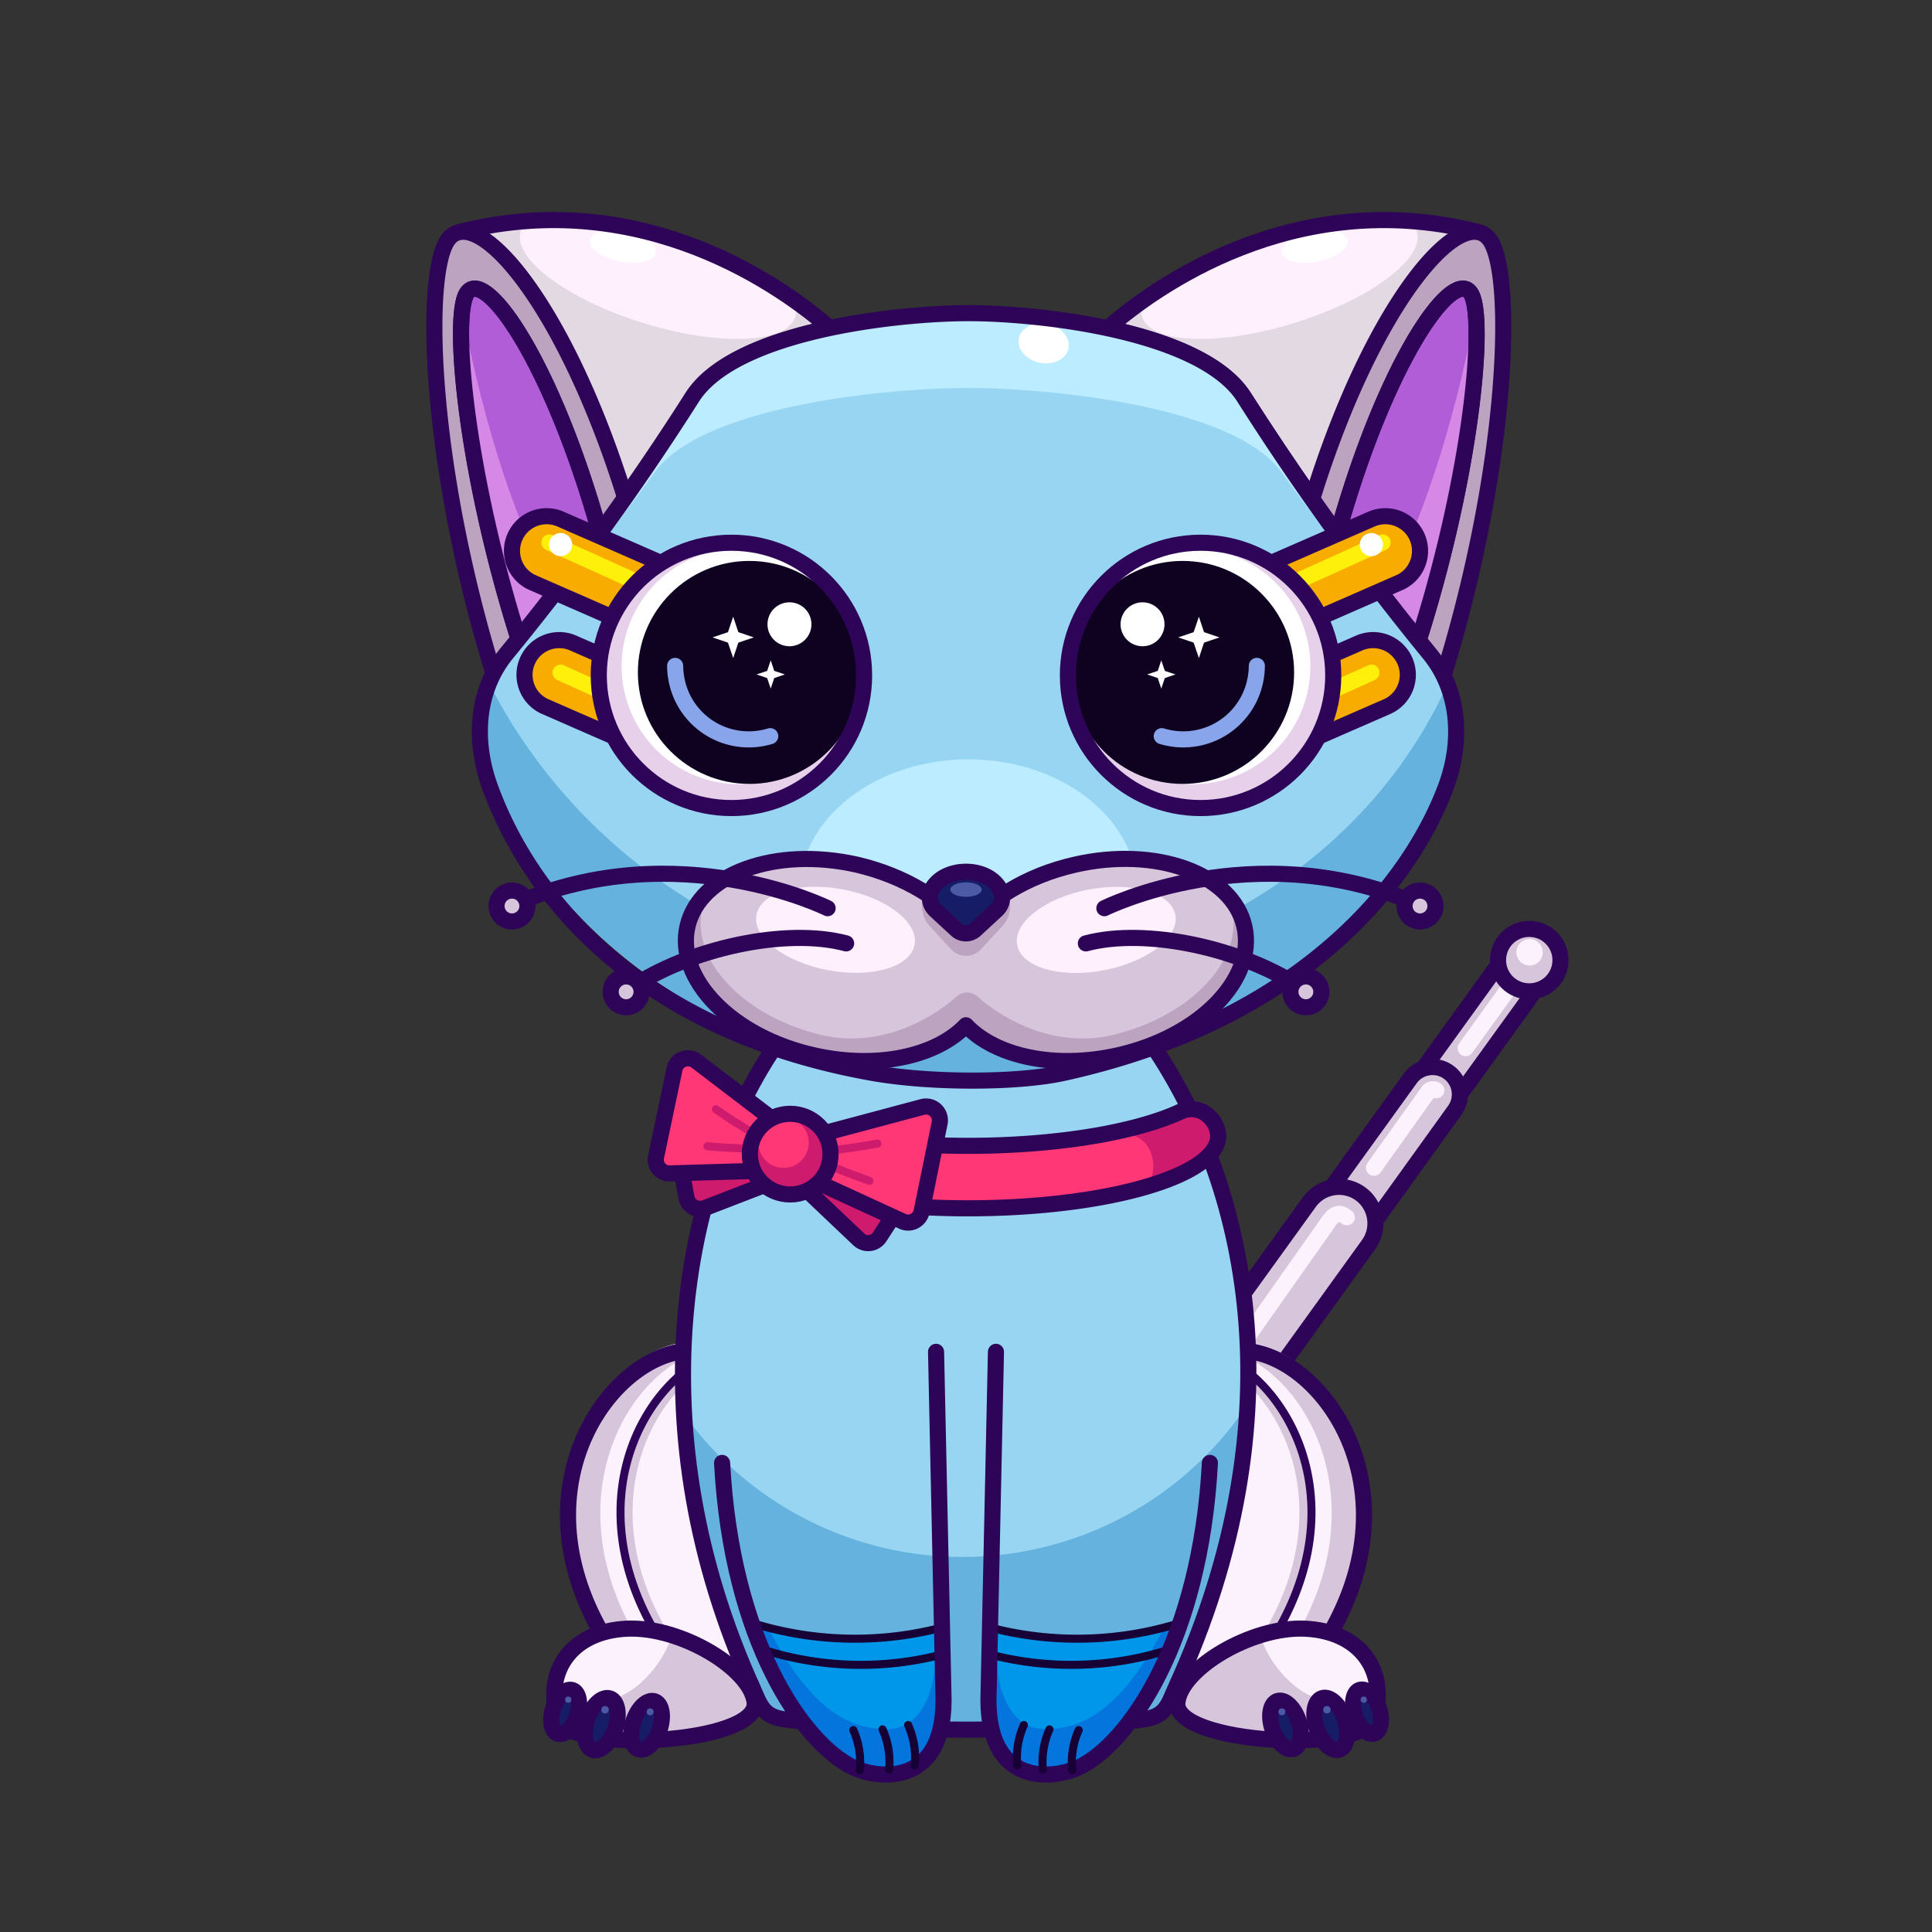 <svg xmlns="http://www.w3.org/2000/svg" viewBox="0 0 240 240">
  <rect x="0" y="0" width="240" height="240" fill="#333333" stroke="none"/>
  <svg id="tail" xmlns="http://www.w3.org/2000/svg" viewBox="0 0 240 240"><defs><style>.prefix_gjYy8rgIpg_cls-1{fill:#d7c6db;}.prefix_gjYy8rgIpg_cls-2,.prefix_gjYy8rgIpg_cls-3{fill:none;stroke-linecap:round;stroke-linejoin:round;stroke-width:2px;}.prefix_gjYy8rgIpg_cls-2{stroke:#2d0457;}.prefix_gjYy8rgIpg_cls-3{stroke:#fcf2fd;}.prefix_gjYy8rgIpg_cls-4{fill:#fcf2fd;}</style></defs><g id="_05" data-name="05"><path class="prefix_gjYy8rgIpg_cls-1" d="M189.39,120.08A2.8,2.8,0,0,1,190,124l-9.6,13.29L175.9,134l9.59-13.28A2.79,2.79,0,0,1,189.39,120.08Z"/><path class="prefix_gjYy8rgIpg_cls-2" d="M189.39,120.08A2.8,2.8,0,0,1,190,124l-9.6,13.29L175.9,134l9.59-13.28A2.79,2.79,0,0,1,189.39,120.08Z"/><path class="prefix_gjYy8rgIpg_cls-1" d="M179.93,133.18a3.41,3.41,0,0,1,.77,4.77L169,154.21l-5.54-4L175.16,134A3.42,3.42,0,0,1,179.93,133.18Z"/><path class="prefix_gjYy8rgIpg_cls-2" d="M179.93,133.18a3.41,3.41,0,0,1,.77,4.77L169,154.21l-5.54-4L175.16,134A3.42,3.42,0,0,1,179.93,133.18Z"/><path class="prefix_gjYy8rgIpg_cls-1" d="M169,148.3a4.54,4.54,0,0,1,1,6.33l-14.38,19.93-7.35-5.31,14.38-19.92A4.54,4.54,0,0,1,169,148.3Z"/><path class="prefix_gjYy8rgIpg_cls-2" d="M169,148.3a4.54,4.54,0,0,1,1,6.33l-14.38,19.93-7.35-5.31,14.38-19.92A4.54,4.54,0,0,1,169,148.3Z"/><path class="prefix_gjYy8rgIpg_cls-3" d="M182.07,130.2l6.09-8.44a1.4,1.4,0,0,1,2-.31"/><circle class="prefix_gjYy8rgIpg_cls-1" cx="189.97" cy="119.27" r="3.88"/><circle class="prefix_gjYy8rgIpg_cls-2" cx="189.97" cy="119.27" r="3.88"/><circle class="prefix_gjYy8rgIpg_cls-4" cx="190.01" cy="118.3" r="1.64"/><path class="prefix_gjYy8rgIpg_cls-3" d="M170.68,145.06l6.74-9.45a.72.72,0,0,1,1-.17"/><path class="prefix_gjYy8rgIpg_cls-3" d="M153.44,168.23l11.65-16.54c.64-.88,1.26-1.26,2.21-.47"/></g></svg>
<svg id="ears" xmlns="http://www.w3.org/2000/svg" viewBox="0 0 240 240"><defs><style>.prefix_fhvmWDgFF-_cls-1{fill:#b15dd8;}.prefix_fhvmWDgFF-_cls-2{fill:#fff0fe;}.prefix_fhvmWDgFF-_cls-3{fill:#fff;}.prefix_fhvmWDgFF-_cls-4{fill:#e3d9e2;}.prefix_fhvmWDgFF-_cls-5{fill:none;stroke:#2d0457;stroke-linecap:round;stroke-linejoin:round;stroke-width:2px;}.prefix_fhvmWDgFF-_cls-6{fill:#bca4c1;}.prefix_fhvmWDgFF-_cls-7{fill:#d588e5;}</style></defs><g id="_06" data-name="06"><path class="prefix_fhvmWDgFF-_cls-1" d="M176.22,79.55c.12-.41.25-.81.38-1.22,6.14-19.8,7.81-37.59,6.31-41.49-1.66-4.33-9.42,5.61-15.56,25.41-.42,1.35-.83,2.73-1.23,4.12C170.05,71.79,173.48,76.19,176.22,79.55Z"/><path class="prefix_fhvmWDgFF-_cls-2" d="M137.6,40.77c5.71-5,23.09-17.67,45.83-12,0,0-3.19-.1-6.38,4.24a70.79,70.79,0,0,0-9,15.2C165.67,54.16,163,62,163,62s-5.39-9.07-8.46-12.63-5.73-5.42-9.59-6.57S137.6,40.77,137.6,40.77Z"/><ellipse class="prefix_fhvmWDgFF-_cls-3" cx="163.32" cy="30.6" rx="4.17" ry="1.91" transform="translate(-2.83 32.14) rotate(-11.14)"/><path class="prefix_fhvmWDgFF-_cls-4" d="M175,27.47a2.59,2.59,0,0,1,1,1.31c1,3.34-5.76,8.41-15.18,11.33s-17.9,2.58-18.93-.75a2.93,2.93,0,0,1,.25-2.12,55.69,55.69,0,0,0-4.54,3.53s3.48.85,7.34,2,6.53,3,9.59,6.57S163,62,163,62s2.68-7.8,5.1-13.71a70.79,70.79,0,0,1,9-15.2c3.19-4.34,6.38-4.24,6.38-4.24A48.2,48.2,0,0,0,175,27.47Z"/><path class="prefix_fhvmWDgFF-_cls-5" d="M137.6,40.77c5.71-5,23.09-17.67,45.83-12"/><path class="prefix_fhvmWDgFF-_cls-6" d="M176.22,79.55l1.26,1.54a14.43,14.43,0,0,1,1.84,2.83h0c7.84-25.32,8.77-48.44,6-53.7C182.24,24.39,170.84,36.65,163,62c1.08,1.55,2.12,3,3.14,4.4.4-1.39.8-2.76,1.22-4.11,6.14-19.8,13.9-29.74,15.56-25.41,1.5,3.9-.17,21.69-6.31,41.49-.13.41-.26.81-.38,1.22"/><path class="prefix_fhvmWDgFF-_cls-5" d="M176.22,79.55l1.26,1.54a14.43,14.43,0,0,1,1.84,2.83h0c7.84-25.32,8.77-48.44,6-53.7C182.24,24.39,170.84,36.65,163,62c1.08,1.55,2.12,3,3.14,4.4.4-1.39.8-2.76,1.22-4.11,6.14-19.8,13.9-29.74,15.56-25.41,1.5,3.9-.17,21.69-6.31,41.49-.13.41-.26.81-.38,1.22"/><path class="prefix_fhvmWDgFF-_cls-7" d="M171.74,73.88c1.64,2.14,3.14,4,4.48,5.67.12-.41.25-.81.38-1.22C182,60.78,184,44.82,183.3,38.7,180.53,53.39,176.24,66,171.74,73.88Z"/><path class="prefix_fhvmWDgFF-_cls-5" d="M176.22,79.55c.12-.41.25-.81.38-1.22,6.14-19.8,7.81-37.59,6.31-41.49-1.66-4.33-9.42,5.61-15.56,25.41-.42,1.35-.83,2.73-1.23,4.12C170.05,71.79,173.48,76.19,176.22,79.55Z"/><path class="prefix_fhvmWDgFF-_cls-5" d="M162.77,61.64c-2.6-3.71-5.36-7.82-8.24-12.31-2.78-4.34-9.71-7-16.93-8.56"/><path class="prefix_fhvmWDgFF-_cls-1" d="M64.48,79.55l-.38-1.22C58,58.53,56.29,40.74,57.78,36.84c1.67-4.33,9.43,5.61,15.57,25.41.41,1.35.82,2.73,1.22,4.12C70.65,71.79,67.21,76.19,64.48,79.55Z"/><path class="prefix_fhvmWDgFF-_cls-2" d="M103.1,40.77c-5.71-5-23.09-17.67-45.83-12,0,0,3.18-.1,6.38,4.24a71.21,71.21,0,0,1,9,15.2C75,54.16,77.71,62,77.71,62s5.39-9.07,8.45-12.63,5.74-5.42,9.6-6.57S103.1,40.77,103.1,40.77Z"/><ellipse class="prefix_fhvmWDgFF-_cls-3" cx="77.37" cy="30.6" rx="1.91" ry="4.17" transform="translate(32.4 100.6) rotate(-78.86)"/><path class="prefix_fhvmWDgFF-_cls-4" d="M65.68,27.47a2.71,2.71,0,0,0-1,1.31c-1,3.34,5.77,8.41,15.19,11.33s17.9,2.58,18.93-.75a2.89,2.89,0,0,0-.26-2.12,56.11,56.11,0,0,1,4.55,3.53s-3.48.85-7.34,2-6.53,3-9.6,6.57S77.71,62,77.71,62s-2.68-7.8-5.1-13.71a71.21,71.21,0,0,0-9-15.2c-3.2-4.34-6.38-4.24-6.38-4.24A48.09,48.09,0,0,1,65.68,27.47Z"/><path class="prefix_fhvmWDgFF-_cls-5" d="M103.1,40.77c-5.71-5-23.09-17.67-45.83-12"/><path class="prefix_fhvmWDgFF-_cls-6" d="M64.48,79.55l-1.27,1.54a14.84,14.84,0,0,0-1.83,2.83h0c-7.85-25.32-8.77-48.44-6-53.7C58.46,24.39,69.86,36.65,77.71,62c-1.08,1.55-2.12,3-3.14,4.4-.4-1.39-.81-2.76-1.22-4.11-6.14-19.8-13.9-29.74-15.57-25.41-1.49,3.9.18,21.69,6.32,41.49l.38,1.22"/><path class="prefix_fhvmWDgFF-_cls-5" d="M64.48,79.55l-1.27,1.54a14.84,14.84,0,0,0-1.83,2.83h0c-7.85-25.32-8.77-48.44-6-53.7C58.46,24.39,69.86,36.65,77.71,62c-1.08,1.55-2.12,3-3.14,4.4-.4-1.39-.81-2.76-1.22-4.11-6.14-19.8-13.9-29.74-15.57-25.41-1.49,3.9.18,21.69,6.32,41.49l.38,1.22"/><path class="prefix_fhvmWDgFF-_cls-7" d="M69,73.88c-1.64,2.14-3.15,4-4.48,5.67l-.38-1.22c-5.44-17.55-7.37-33.51-6.7-39.63C60.17,53.39,64.46,66,69,73.88Z"/><path class="prefix_fhvmWDgFF-_cls-5" d="M64.48,79.55l-.38-1.22C58,58.53,56.29,40.74,57.78,36.84c1.67-4.33,9.43,5.61,15.57,25.41.41,1.35.82,2.73,1.22,4.12C70.65,71.79,67.21,76.19,64.48,79.55Z"/><path class="prefix_fhvmWDgFF-_cls-5" d="M77.93,61.64c2.6-3.71,5.36-7.82,8.23-12.31,2.78-4.34,9.72-7,16.94-8.56"/></g></svg>
<svg id="legs" xmlns="http://www.w3.org/2000/svg" viewBox="0 0 240 240"><defs><style>.prefix_O4lEZ8jKc6_cls-1{fill:#fcf2fd;}.prefix_O4lEZ8jKc6_cls-2{fill:#d7c6db;}.prefix_O4lEZ8jKc6_cls-3,.prefix_O4lEZ8jKc6_cls-4,.prefix_O4lEZ8jKc6_cls-5{fill:none;}.prefix_O4lEZ8jKc6_cls-3,.prefix_O4lEZ8jKc6_cls-5{stroke:#2d0457;stroke-linecap:round;stroke-linejoin:round;}.prefix_O4lEZ8jKc6_cls-3{stroke-width:2px;}.prefix_O4lEZ8jKc6_cls-4{stroke:#d7c6db;stroke-miterlimit:10;}.prefix_O4lEZ8jKc6_cls-6{fill:#171c66;}.prefix_O4lEZ8jKc6_cls-7{fill:#4c59a5;}</style></defs><g id="_03" data-name="03"><path class="prefix_O4lEZ8jKc6_cls-1" d="M160.75,208.21c.47-.56.92-1.11,1.34-1.67l.49-.65c.24-.32.48-.64.7-1s.41-.58.6-.87.25-.38.37-.58c11.69-18.21,1.29-34.49-8.23-36.54a16.75,16.75,0,0,0-3.92-.37h0q-.47,0-.93,0L138.1,208l22.64.21h0Z"/><path class="prefix_O4lEZ8jKc6_cls-2" d="M156,166.93a16.75,16.75,0,0,0-3.92-.37q-.47,0-.93,0l-.29.94c.51.06,1,.14,1.53.25,9.24,2.05,19.35,18.34,8,36.55-.12.19-.24.39-.37.58s-.38.58-.58.87-.44.64-.68,1l-.47.65-.62.79,3.05,0h0c.47-.56.92-1.11,1.34-1.67l.49-.65c.24-.32.48-.64.7-1s.41-.58.6-.87.25-.38.37-.58C175.94,185.26,165.54,169,156,166.93Z"/><path class="prefix_O4lEZ8jKc6_cls-3" d="M151.17,167.62A17.23,17.23,0,0,1,156,168c10.34,2.23,21.75,21.25,4.72,41.29"/><path class="prefix_O4lEZ8jKc6_cls-4" d="M143.63,167.3a17.26,17.26,0,0,1,4.85.34c10.33,2.23,21.75,21.25,4.72,41.29"/><path class="prefix_O4lEZ8jKc6_cls-5" d="M144.63,167.3a17.26,17.26,0,0,1,4.85.34c10.33,2.23,21.75,21.25,4.72,41.29"/><path class="prefix_O4lEZ8jKc6_cls-1" d="M146.26,211.49c-.55,5.19,23.32,6.45,24.52,1.91,1.6-6.11-2-10.78-8.68-11.08S146.71,207.29,146.26,211.49Z"/><path class="prefix_O4lEZ8jKc6_cls-2" d="M156.52,203.16a13.86,13.86,0,0,0,4.13,6.11c3.33,2.77,7.48,3,10.46.53a10.59,10.59,0,0,1-.33,3.6c-1.2,4.54-25.07,3.28-24.52-1.91C146.59,208.42,151.38,204.78,156.52,203.16Z"/><path class="prefix_O4lEZ8jKc6_cls-3" d="M146.26,211.49c-.55,5.19,23.32,6.45,24.52,1.91,1.6-6.11-2-10.78-8.68-11.08S146.71,207.29,146.26,211.49Z"/><ellipse class="prefix_O4lEZ8jKc6_cls-6" cx="169.8" cy="212.65" rx="1.55" ry="2.86" transform="translate(-59.02 65.37) rotate(-18.63)"/><ellipse class="prefix_O4lEZ8jKc6_cls-3" cx="169.8" cy="212.65" rx="1.55" ry="2.86" transform="translate(-59.02 65.37) rotate(-18.63)"/><circle class="prefix_O4lEZ8jKc6_cls-7" cx="169.41" cy="211.14" r="0.39"/><ellipse class="prefix_O4lEZ8jKc6_cls-6" cx="159.68" cy="214.3" rx="1.71" ry="3.14" transform="translate(-60.08 62.22) rotate(-18.63)"/><ellipse class="prefix_O4lEZ8jKc6_cls-3" cx="159.68" cy="214.3" rx="1.71" ry="3.14" transform="translate(-60.08 62.22) rotate(-18.63)"/><circle class="prefix_O4lEZ8jKc6_cls-7" cx="159.24" cy="212.65" r="0.43"/><ellipse class="prefix_O4lEZ8jKc6_cls-6" cx="165.3" cy="214.16" rx="1.83" ry="3.37" transform="translate(-59.74 64.01) rotate(-18.63)"/><ellipse class="prefix_O4lEZ8jKc6_cls-3" cx="165.3" cy="214.16" rx="1.83" ry="3.37" transform="translate(-59.74 64.01) rotate(-18.63)"/><circle class="prefix_O4lEZ8jKc6_cls-7" cx="164.84" cy="212.39" r="0.46"/><path class="prefix_O4lEZ8jKc6_cls-1" d="M79.25,208.21c-.47-.56-.92-1.11-1.34-1.67l-.49-.65c-.24-.32-.48-.64-.7-1s-.41-.58-.6-.87-.25-.38-.37-.58C64.06,185.26,74.46,169,84,166.93a16.75,16.75,0,0,1,3.92-.37h0q.46,0,.93,0L101.9,208l-22.64.21h0Z"/><path class="prefix_O4lEZ8jKc6_cls-2" d="M84,166.93a16.75,16.75,0,0,1,3.92-.37q.46,0,.93,0l.29.94c-.51.06-1,.14-1.53.25-9.24,2.05-19.35,18.34-8,36.55.12.19.24.39.37.58s.38.58.58.87.44.64.68,1l.47.65.62.79-3,0h0c-.47-.56-.92-1.11-1.34-1.67l-.49-.65c-.24-.32-.48-.64-.7-1s-.41-.58-.6-.87-.25-.38-.37-.58C64.06,185.26,74.46,169,84,166.93Z"/><path class="prefix_O4lEZ8jKc6_cls-3" d="M88.83,167.62A17.23,17.23,0,0,0,84,168c-10.34,2.23-21.75,21.25-4.72,41.29"/><path class="prefix_O4lEZ8jKc6_cls-4" d="M96.37,167.3a17.26,17.26,0,0,0-4.85.34c-10.33,2.23-21.75,21.25-4.72,41.29"/><path class="prefix_O4lEZ8jKc6_cls-5" d="M95.37,167.3a17.26,17.26,0,0,0-4.85.34c-10.33,2.23-21.75,21.25-4.72,41.29"/><path class="prefix_O4lEZ8jKc6_cls-1" d="M93.74,211.49c.55,5.19-23.32,6.45-24.52,1.91-1.6-6.11,2-10.78,8.68-11.08S93.29,207.29,93.74,211.49Z"/><path class="prefix_O4lEZ8jKc6_cls-2" d="M83.48,203.16a13.86,13.86,0,0,1-4.13,6.11c-3.33,2.77-7.48,3-10.46.53a10.59,10.59,0,0,0,.33,3.6c1.2,4.54,25.07,3.28,24.52-1.91C93.41,208.42,88.62,204.78,83.48,203.16Z"/><path class="prefix_O4lEZ8jKc6_cls-3" d="M93.74,211.49c.55,5.19-23.32,6.45-24.52,1.91-1.6-6.11,2-10.78,8.68-11.08S93.29,207.29,93.74,211.49Z"/><ellipse class="prefix_O4lEZ8jKc6_cls-6" cx="70.2" cy="212.65" rx="2.86" ry="1.55" transform="translate(-153.73 211.25) rotate(-71.37)"/><ellipse class="prefix_O4lEZ8jKc6_cls-3" cx="70.2" cy="212.65" rx="2.86" ry="1.55" transform="translate(-153.73 211.25) rotate(-71.37)"/><circle class="prefix_O4lEZ8jKc6_cls-7" cx="70.59" cy="211.14" r="0.39"/><ellipse class="prefix_O4lEZ8jKc6_cls-6" cx="80.32" cy="214.3" rx="3.14" ry="1.71" transform="translate(-148.41 221.97) rotate(-71.37)"/><ellipse class="prefix_O4lEZ8jKc6_cls-3" cx="80.32" cy="214.3" rx="3.14" ry="1.71" transform="translate(-148.41 221.97) rotate(-71.37)"/><circle class="prefix_O4lEZ8jKc6_cls-7" cx="80.76" cy="212.65" r="0.43"/><ellipse class="prefix_O4lEZ8jKc6_cls-6" cx="74.7" cy="214.16" rx="3.37" ry="1.83" transform="translate(-152.11 216.55) rotate(-71.37)"/><ellipse class="prefix_O4lEZ8jKc6_cls-3" cx="74.7" cy="214.16" rx="3.37" ry="1.83" transform="translate(-152.11 216.55) rotate(-71.37)"/><circle class="prefix_O4lEZ8jKc6_cls-7" cx="75.16" cy="212.39" r="0.46"/></g></svg>
<svg id="body" xmlns="http://www.w3.org/2000/svg" viewBox="0 0 240 240"><defs><style>.prefix_UOwkYmwt5P_cls-1{fill:#98d5f2;}.prefix_UOwkYmwt5P_cls-2{fill:#64b2dd;}.prefix_UOwkYmwt5P_cls-3{fill:none;stroke:#2d0457;stroke-linecap:round;stroke-linejoin:round;stroke-width:2px;}</style></defs><g id="_02" data-name="02"><path class="prefix_UOwkYmwt5P_cls-1" d="M97.45,128.28c-12,17.69-17.3,44.53-5.5,77.82.83,2.34,1.64,6.49,4.27,6.86,12.8,1.78,36.29,1.6,47.17,0,2.63-.39,3.37-2.81,4.2-5.16,11.86-33.45,6.55-62.11-5.61-79.78"/><path class="prefix_UOwkYmwt5P_cls-2" d="M119.56,193.41A42.57,42.57,0,0,1,85.3,176.14a111.33,111.33,0,0,0,6.44,30.23c.83,2.35,1.63,6.49,4.26,6.86,12.8,1.79,36.29,1.61,47.18,0,2.63-.39,3.36-2.81,4.19-5.15A112.41,112.41,0,0,0,153.91,176,42.57,42.57,0,0,1,119.56,193.41Z"/><path class="prefix_UOwkYmwt5P_cls-3" d="M96.79,129.23c-12.39,17.69-17.69,48.7-3.31,80.43,1,2.28,1.34,3.56,4,3.93,13.18,1.79,33.36,1.61,44.57,0,2.7-.39,3-1.66,4-3.93,15.38-33.64,9-63-3.49-80.69"/></g></svg>
<svg id="hands" xmlns="http://www.w3.org/2000/svg" viewBox="0 0 240 240"><defs><style>.prefix_5nHr1ErpiP_cls-1{fill:#0096ea;}.prefix_5nHr1ErpiP_cls-2{fill:#0375dd;}.prefix_5nHr1ErpiP_cls-3,.prefix_5nHr1ErpiP_cls-4{fill:none;stroke-linecap:round;stroke-linejoin:round;}.prefix_5nHr1ErpiP_cls-3{stroke:#170035;}.prefix_5nHr1ErpiP_cls-4{stroke:#2d0457;stroke-width:2px;}</style></defs><g id="_01" data-name="01"><path class="prefix_5nHr1ErpiP_cls-1" d="M146,202.67c-6.67,15.53-12.63,17.3-17,17.3s-7.08-5.45-5.72-15.53c.64-4.7-.84-.73,9-.54C146.26,204.17,147.86,198.32,146,202.67Z"/><path class="prefix_5nHr1ErpiP_cls-2" d="M144.75,201.9c-5.84,11.46-11,12.89-15,12.89s-6.52-4.42-6-12.63c-.36,0-.3.51-.54,2.28C121.88,214.52,124.56,220,129,220s10.36-1.77,17-17.3C147,200.38,147,200.92,144.75,201.9Z"/><path class="prefix_5nHr1ErpiP_cls-3" d="M122.59,205.42a40.11,40.11,0,0,0,22.94-.59"/><path class="prefix_5nHr1ErpiP_cls-3" d="M122.58,202.07a42.84,42.84,0,0,0,24.52-.62"/><path class="prefix_5nHr1ErpiP_cls-4" d="M123.72,167.93l-.91,42.23c-.52,12,8.16,10.85,11.19,9.4,6.27-3,15.12-15.8,16.3-37.83"/><path class="prefix_5nHr1ErpiP_cls-3" d="M126.37,219.29a9.88,9.88,0,0,1,.82-5"/><path class="prefix_5nHr1ErpiP_cls-3" d="M129.55,219.83a9.88,9.88,0,0,1,.82-5"/><path class="prefix_5nHr1ErpiP_cls-3" d="M133.19,219.92a9.89,9.89,0,0,1,.81-5"/><path class="prefix_5nHr1ErpiP_cls-1" d="M94,202.67c6.67,15.53,12.63,17.3,17,17.3s7.08-5.45,5.72-15.53c-.64-4.7.84-.73-9-.54C93.74,204.17,92.14,198.32,94,202.67Z"/><path class="prefix_5nHr1ErpiP_cls-2" d="M95.25,201.9c5.84,11.46,11,12.89,15,12.89s6.52-4.42,6-12.63c.36,0,.3.51.54,2.28C118.12,214.52,115.44,220,111,220s-10.36-1.77-17-17.3C93,200.38,93,200.92,95.25,201.9Z"/><path class="prefix_5nHr1ErpiP_cls-3" d="M117.41,205.42a40.11,40.11,0,0,1-22.94-.59"/><path class="prefix_5nHr1ErpiP_cls-3" d="M117.42,202.07a42.84,42.84,0,0,1-24.52-.62"/><path class="prefix_5nHr1ErpiP_cls-4" d="M116.28,167.93l.91,42.23c.52,12-8.16,10.85-11.19,9.4-6.27-3-15.12-15.8-16.3-37.83"/><path class="prefix_5nHr1ErpiP_cls-3" d="M113.63,219.29a9.88,9.88,0,0,0-.82-5"/><path class="prefix_5nHr1ErpiP_cls-3" d="M110.45,219.83a9.88,9.88,0,0,0-.82-5"/><path class="prefix_5nHr1ErpiP_cls-3" d="M106.81,219.92a9.89,9.89,0,0,0-.81-5"/></g></svg>
<svg id="necklace" xmlns="http://www.w3.org/2000/svg" viewBox="0 0 240 240"><defs><style>.prefix_zo2psWeEEQ_cls-1{fill:#ff3776;}.prefix_zo2psWeEEQ_cls-2{fill:#ce1b6d;}.prefix_zo2psWeEEQ_cls-3,.prefix_zo2psWeEEQ_cls-4,.prefix_zo2psWeEEQ_cls-5,.prefix_zo2psWeEEQ_cls-6{fill:none;}.prefix_zo2psWeEEQ_cls-3,.prefix_zo2psWeEEQ_cls-4,.prefix_zo2psWeEEQ_cls-6{stroke:#2d0457;stroke-width:2px;}.prefix_zo2psWeEEQ_cls-3,.prefix_zo2psWeEEQ_cls-5,.prefix_zo2psWeEEQ_cls-6{stroke-miterlimit:10;}.prefix_zo2psWeEEQ_cls-4,.prefix_zo2psWeEEQ_cls-5,.prefix_zo2psWeEEQ_cls-6{stroke-linecap:round;}.prefix_zo2psWeEEQ_cls-4{stroke-linejoin:round;}.prefix_zo2psWeEEQ_cls-5{stroke:#ce1b6d;}</style></defs><g id="_02" data-name="02"><path class="prefix_zo2psWeEEQ_cls-1" d="M150.27,138.76a3.14,3.14,0,0,0-3.62-.67c-5.5,2.55-15.28,4.25-26.43,4.25s-20.94-1.7-26.43-4.25a3.15,3.15,0,0,0-3.63.67,3.46,3.46,0,0,0-1.06,2.34c0,5,13.93,9,31.12,9s31.11-4,31.11-9A3.46,3.46,0,0,0,150.27,138.76Z"/><path class="prefix_zo2psWeEEQ_cls-2" d="M135.05,149c-3.42.4-6.82.75-10.25,1A93.11,93.11,0,0,0,135.05,149Z"/><path class="prefix_zo2psWeEEQ_cls-2" d="M150.27,138.76a3.14,3.14,0,0,0-3.62-.67c-5.5,2.55-15.28,4.25-26.43,4.25s-20.94-1.7-26.43-4.25a3.15,3.15,0,0,0-3.63.67,3.46,3.46,0,0,0-1.06,2.34c0,2.58,3.76,4.91,9.77,6.55-2.61-2.05-2-7.11,1.94-6.61,6.56.83,12.7,2.05,19.36,1.8s13-1,19.51-1.8c3-.38,4.31,3.38,3.2,5.59a2.93,2.93,0,0,1-.68.85c5.64-1.63,9.13-3.89,9.13-6.38A3.46,3.46,0,0,0,150.27,138.76Z"/><path class="prefix_zo2psWeEEQ_cls-3" d="M150.27,138.76a3.14,3.14,0,0,0-3.62-.67c-5.5,2.55-15.28,4.25-26.43,4.25s-20.94-1.7-26.43-4.25a3.15,3.15,0,0,0-3.63.67,3.46,3.46,0,0,0-1.06,2.34c0,5,13.93,9,31.12,9s31.11-4,31.11-9A3.46,3.46,0,0,0,150.27,138.76Z"/><path class="prefix_zo2psWeEEQ_cls-2" d="M99.09,142.24l-13.15-3.1a1.72,1.72,0,0,0-2.08,2l1.42,7.63a1.72,1.72,0,0,0,2.3,1.29l11.73-4.53A1.72,1.72,0,0,0,99.09,142.24Z"/><path class="prefix_zo2psWeEEQ_cls-4" d="M99.09,142.24l-13.15-3.1a1.72,1.72,0,0,0-2.08,2l1.42,7.63a1.72,1.72,0,0,0,2.3,1.29l11.73-4.53A1.72,1.72,0,0,0,99.09,142.24Z"/><path class="prefix_zo2psWeEEQ_cls-1" d="M100.15,142.23,86.49,131.81a1.71,1.71,0,0,0-2.7,1l-2.63,10.45a1.71,1.71,0,0,0,1.58,2.11l16.29,0A1.71,1.71,0,0,0,100.15,142.23Z"/><path class="prefix_zo2psWeEEQ_cls-4" d="M100.15,142.23,86.49,131.81a1.71,1.71,0,0,0-2.7,1l-2.28,10.85a1.71,1.71,0,0,0,1.58,2.11L99,145.3A1.71,1.71,0,0,0,100.15,142.23Z"/><path class="prefix_zo2psWeEEQ_cls-2" d="M99,142.36l13.34,2.14a1.72,1.72,0,0,1,1.17,2.62l-4.23,6.52a1.7,1.7,0,0,1-2.61.31l-9.12-8.66A1.71,1.71,0,0,1,99,142.36Z"/><path class="prefix_zo2psWeEEQ_cls-4" d="M99,142.36l13.34,2.14a1.72,1.72,0,0,1,1.17,2.62l-4.23,6.52a1.7,1.7,0,0,1-2.61.31l-9.12-8.66A1.71,1.71,0,0,1,99,142.36Z"/><path class="prefix_zo2psWeEEQ_cls-1" d="M98,141.94l16.6-4.43a1.72,1.72,0,0,1,2.14,1.92l-2.24,11a1.72,1.72,0,0,1-2.26,1.35l-14.37-6.6A1.71,1.71,0,0,1,98,141.94Z"/><path class="prefix_zo2psWeEEQ_cls-4" d="M98,141.94l16.6-4.43a1.72,1.72,0,0,1,2.14,1.92l-2.24,11a1.72,1.72,0,0,1-2.26,1.35l-14.37-6.6A1.71,1.71,0,0,1,98,141.94Z"/><circle class="prefix_zo2psWeEEQ_cls-2" cx="98.16" cy="143.37" r="5.01"/><circle class="prefix_zo2psWeEEQ_cls-1" cx="97.34" cy="141.95" r="3.13"/><path class="prefix_zo2psWeEEQ_cls-5" d="M88.93,137.79c1.38,1,2.78,1.86,4.22,2.73"/><path class="prefix_zo2psWeEEQ_cls-5" d="M109,142.06c-1.65.3-3.31.55-5,.75"/><path class="prefix_zo2psWeEEQ_cls-5" d="M108,146.69q-2.37-.84-4.69-1.8"/><path class="prefix_zo2psWeEEQ_cls-5" d="M87.87,142.39c1.67.15,3.35.24,5,.29"/><circle class="prefix_zo2psWeEEQ_cls-6" cx="98.16" cy="143.37" r="5.01"/></g></svg>
<svg id="head" xmlns="http://www.w3.org/2000/svg" viewBox="0 0 240 240"><defs><style>.prefix_l5umo-jrY3_cls-1{fill:#98d5f2;}.prefix_l5umo-jrY3_cls-2{fill:#64b2dd;}.prefix_l5umo-jrY3_cls-3{fill:#bbecff;}.prefix_l5umo-jrY3_cls-4{fill:#fff;}.prefix_l5umo-jrY3_cls-5{fill:none;stroke:#2d0457;stroke-linecap:round;stroke-linejoin:round;stroke-width:2px;}</style></defs><g id="_02" data-name="02"><path class="prefix_l5umo-jrY3_cls-1" d="M177.9,82.38a3.45,3.45,0,0,1-.77-1.72,327.5,327.5,0,0,1-22.6-31.33c-5.27-8.24-25.48-10.44-34.27-10.43S91.27,41.09,86,49.33A326.87,326.87,0,0,1,63.58,80.44c-1.61,4.3-4.14,5.23-4.47,9.8,0,.28,1.7,4.08,1.72,4.36.55,2.22,1.19,4.43,1.86,6.62,6.13,11.13,19,26,45.66,32.05a55.67,55.67,0,0,0,23.83,0c29.52-6.77,42.2-24.27,47.44-35.55C180.73,92.37,181.29,86.45,177.9,82.38Z"/><path class="prefix_l5umo-jrY3_cls-2" d="M179.62,85.42c-5.23,11.28-17.9,28.8-47.44,35.57a55.67,55.67,0,0,1-23.83,0c-28.17-6.46-41.94-24.88-47.61-36.16-.46,2.22-1.46,3.13-1.63,5.41,0,.27,1.7,4.09,1.72,4.35.55,2.23,1.19,4.44,1.86,6.64,6.13,11.12,19,25.94,45.66,32a55.67,55.67,0,0,0,23.83,0c29.52-6.77,42.2-24.27,47.44-35.55C180.47,93.58,181,89.11,179.62,85.42Z"/><path class="prefix_l5umo-jrY3_cls-3" d="M174.89,77.9a335.92,335.92,0,0,1-20.36-28.57c-5.27-8.24-25.48-10.44-34.27-10.43S91.27,41.09,86,49.33C78.26,61.4,71.36,70.69,66.28,77.1c-.28.64-.57,1.27-.86,1.91,4.67-5.55,10.1-12.35,15.94-20.38,6-8.24,28.92-10.43,38.9-10.43s32.92,2.19,38.91,10.43,11.35,14.94,16.05,20.51C175.1,78.73,175,78.31,174.89,77.9Z"/><ellipse class="prefix_l5umo-jrY3_cls-4" cx="129.64" cy="42.65" rx="2.45" ry="3.15" transform="translate(62.34 161.38) rotate(-78.66)"/><path class="prefix_l5umo-jrY3_cls-5" d="M132.18,133.27c29.61-6.55,43-23.58,47.46-35.6,2.08-5.67,1.7-11.93-2.16-16.58a326.53,326.53,0,0,1-22.95-31.76c-5.27-8.24-25.48-10.44-34.27-10.43S91.27,41.09,86,49.33A324.81,324.81,0,0,1,63,81.09c-3.85,4.65-4.2,10.89-2.16,16.58,4.63,12.87,17.61,30.26,47.47,35.6C115.56,134.56,126.35,134.56,132.18,133.27Z"/><path class="prefix_l5umo-jrY3_cls-3" d="M141.29,110.83c0,9.11-9.41,12.92-21,12.92s-21-3.81-21-12.92,9.41-16.5,21-16.5S141.29,101.72,141.29,110.83Z"/></g></svg>
<svg id="mask" xmlns="http://www.w3.org/2000/svg" viewBox="0 0 240 240"><defs><style>.prefix_VvqxRQhQMR_cls-1{fill:#d7c6db;}.prefix_VvqxRQhQMR_cls-2{fill:#bca4c1;}.prefix_VvqxRQhQMR_cls-3,.prefix_VvqxRQhQMR_cls-4,.prefix_VvqxRQhQMR_cls-7{fill:none;stroke-linecap:round;stroke-width:2px;}.prefix_VvqxRQhQMR_cls-3{stroke:#bca4c1;}.prefix_VvqxRQhQMR_cls-3,.prefix_VvqxRQhQMR_cls-7{stroke-miterlimit:10;}.prefix_VvqxRQhQMR_cls-4,.prefix_VvqxRQhQMR_cls-7{stroke:#2d0457;}.prefix_VvqxRQhQMR_cls-4{stroke-linejoin:round;}.prefix_VvqxRQhQMR_cls-5{fill:#fff0fe;}.prefix_VvqxRQhQMR_cls-6{fill:#171c66;}.prefix_VvqxRQhQMR_cls-8{fill:#4c59a5;}</style></defs><g id="_07" data-name="07"><path class="prefix_VvqxRQhQMR_cls-1" d="M154.58,115.09c-1.49-6.54-10.93-10-21.08-7.67-5.94,1.36-10.79,4.38-13.51,8-2.72-3.58-7.57-6.6-13.51-8-10.16-2.3-19.59,1.13-21.08,7.67s5.54,13.72,15.69,16c7.85,1.78,15.25.13,18.9-3.73,3.65,3.86,11,5.51,18.9,3.73C149,128.81,156.07,121.64,154.58,115.09Z"/><path class="prefix_VvqxRQhQMR_cls-2" d="M154.58,115.55a7.91,7.91,0,0,0-1.82-3.44,6.72,6.72,0,0,1,.28.9c1.41,6.36-5.27,13.34-14.93,15.58-6.64,1.54-12.94-1.48-16.7-4.81a1.92,1.92,0,0,0-2.56,0c-3.76,3.33-10.06,6.35-16.7,4.81-9.66-2.24-16.34-9.22-14.92-15.58a8.15,8.15,0,0,1,.47-1.42,8.21,8.21,0,0,0-2.3,4c-1.49,6.37,5.54,13.34,15.69,15.59,7.85,1.73,15.25.12,18.9-3.63,3.65,3.75,11,5.36,18.9,3.63C149,128.89,156.07,121.92,154.58,115.55Z"/><path class="prefix_VvqxRQhQMR_cls-3" d="M118.83,117.19l-2.61-2.83a2.84,2.84,0,0,1-.47-3c1.59-3.55,7.25-3.44,8.6.32a2.73,2.73,0,0,1-.58,2.71l-2.63,2.84A1.53,1.53,0,0,1,118.83,117.19Z"/><path class="prefix_VvqxRQhQMR_cls-4" d="M154.58,115.09c-1.49-6.54-10.93-10-21.08-7.67-5.94,1.36-10.79,4.38-13.51,8-2.72-3.58-7.57-6.6-13.51-8-10.16-2.3-19.59,1.13-21.08,7.67s5.54,13.72,15.69,16c7.85,1.78,15.25.13,18.9-3.73,3.65,3.86,11,5.51,18.9,3.73C149,128.81,156.07,121.64,154.58,115.09Z"/><ellipse class="prefix_VvqxRQhQMR_cls-5" cx="136.18" cy="115.51" rx="10" ry="5.1" transform="translate(-19.19 27.49) rotate(-10.77)"/><ellipse class="prefix_VvqxRQhQMR_cls-5" cx="103.79" cy="115.51" rx="5.1" ry="10" transform="translate(-29.08 195.88) rotate(-79.23)"/><path class="prefix_VvqxRQhQMR_cls-6" d="M118.83,115.5l-2.61-2.41a2.17,2.17,0,0,1-.47-2.6c1.59-3,7.25-2.95,8.6.27a2.07,2.07,0,0,1-.58,2.31l-2.63,2.43A1.71,1.71,0,0,1,118.83,115.5Z"/><path class="prefix_VvqxRQhQMR_cls-7" d="M118.83,115.5l-2.61-2.41a2.17,2.17,0,0,1-.47-2.6c1.59-3,7.25-2.95,8.6.27a2.07,2.07,0,0,1-.58,2.31l-2.63,2.43A1.71,1.71,0,0,1,118.83,115.5Z"/><ellipse class="prefix_VvqxRQhQMR_cls-8" cx="120" cy="110.51" rx="1.95" ry="0.9"/><path class="prefix_VvqxRQhQMR_cls-4" d="M102.81,112.82s-18.53-9.24-38.73-.57"/><circle class="prefix_VvqxRQhQMR_cls-1" cx="63.6" cy="112.55" r="1.92"/><circle class="prefix_VvqxRQhQMR_cls-4" cx="63.6" cy="112.55" r="1.92"/><path class="prefix_VvqxRQhQMR_cls-4" d="M105.11,117.19c-7.46-2-19.44.59-26.91,5.63"/><circle class="prefix_VvqxRQhQMR_cls-1" cx="77.78" cy="123.21" r="1.92"/><circle class="prefix_VvqxRQhQMR_cls-4" cx="77.78" cy="123.21" r="1.92"/><path class="prefix_VvqxRQhQMR_cls-4" d="M137.19,112.82s18.53-9.24,38.73-.57"/><circle class="prefix_VvqxRQhQMR_cls-1" cx="176.4" cy="112.55" r="1.92"/><circle class="prefix_VvqxRQhQMR_cls-4" cx="176.4" cy="112.55" r="1.92"/><path class="prefix_VvqxRQhQMR_cls-4" d="M134.89,117.19c7.46-2,19.44.59,26.91,5.63"/><circle class="prefix_VvqxRQhQMR_cls-1" cx="162.22" cy="123.21" r="1.92"/><circle class="prefix_VvqxRQhQMR_cls-4" cx="162.22" cy="123.21" r="1.92"/></g></svg>
<svg id="eyes" xmlns="http://www.w3.org/2000/svg" viewBox="0 0 240 240"><defs><style>.prefix_wdYRGzGlZP_cls-1{fill:#f9ac00;}.prefix_wdYRGzGlZP_cls-2,.prefix_wdYRGzGlZP_cls-3,.prefix_wdYRGzGlZP_cls-6,.prefix_wdYRGzGlZP_cls-8{fill:none;stroke-width:2px;}.prefix_wdYRGzGlZP_cls-2,.prefix_wdYRGzGlZP_cls-8{stroke:#2d0457;}.prefix_wdYRGzGlZP_cls-2,.prefix_wdYRGzGlZP_cls-3,.prefix_wdYRGzGlZP_cls-6{stroke-linecap:round;stroke-linejoin:round;}.prefix_wdYRGzGlZP_cls-3{stroke:#fff00c;}.prefix_wdYRGzGlZP_cls-4{fill:#fff;}.prefix_wdYRGzGlZP_cls-5{fill:#0f0221;}.prefix_wdYRGzGlZP_cls-6{stroke:#88a4ea;}.prefix_wdYRGzGlZP_cls-7{fill:#e6d0ea;}.prefix_wdYRGzGlZP_cls-8{stroke-miterlimit:10;}</style></defs><g id="_08" data-name="08"><path class="prefix_wdYRGzGlZP_cls-1" d="M95,99.33a4.32,4.32,0,0,0,1.83-8.24L71.29,79.92a4.31,4.31,0,0,0-3.64,7.82L93.22,98.92A4.23,4.23,0,0,0,95,99.33Z"/><path class="prefix_wdYRGzGlZP_cls-1" d="M93.37,83.89a4.32,4.32,0,0,0,1.83-8.23L69.62,64.48A4.31,4.31,0,0,0,66,72.3L91.55,83.48A4.23,4.23,0,0,0,93.37,83.89Z"/><path class="prefix_wdYRGzGlZP_cls-2" d="M95,99.33a4.32,4.32,0,0,0,1.83-8.24L71.29,79.92a4.31,4.31,0,0,0-3.64,7.82L93.22,98.92A4.23,4.23,0,0,0,95,99.33Z"/><line class="prefix_wdYRGzGlZP_cls-3" x1="68.25" y1="67.39" x2="87.96" y2="76.32"/><line class="prefix_wdYRGzGlZP_cls-3" x1="69.64" y1="83.56" x2="89.35" y2="92.49"/><path class="prefix_wdYRGzGlZP_cls-2" d="M93.37,83.89a4.32,4.32,0,0,0,1.83-8.23L69.62,64.48A4.31,4.31,0,0,0,66,72.3L91.55,83.48A4.23,4.23,0,0,0,93.37,83.89Z"/><circle class="prefix_wdYRGzGlZP_cls-4" cx="69.64" cy="67.65" r="1.44"/><circle class="prefix_wdYRGzGlZP_cls-5" cx="87.96" cy="85.01" r="12.51"/><circle class="prefix_wdYRGzGlZP_cls-4" cx="91.19" cy="78.64" r="3.23"/><path class="prefix_wdYRGzGlZP_cls-6" d="M91.46,92.71a7.69,7.69,0,0,1-9.61-5.1,7.91,7.91,0,0,1-.33-2.25"/><circle class="prefix_wdYRGzGlZP_cls-4" cx="90.86" cy="83.9" r="16.48"/><path class="prefix_wdYRGzGlZP_cls-7" d="M101,96.55a16.48,16.48,0,1,1,2.9-23.13A16.5,16.5,0,0,1,101,96.55Zm2.44-22.77a14.65,14.65,0,1,0-2.58,20.56A14.67,14.67,0,0,0,103.41,73.78Z"/><circle class="prefix_wdYRGzGlZP_cls-5" cx="93.09" cy="83.53" r="13.85"/><circle class="prefix_wdYRGzGlZP_cls-4" cx="98.07" cy="77.55" r="2.73"/><path class="prefix_wdYRGzGlZP_cls-6" d="M95.68,91.45a9.13,9.13,0,0,1-11.4-6.06,9.57,9.57,0,0,1-.41-2.67"/><circle class="prefix_wdYRGzGlZP_cls-8" cx="90.86" cy="83.9" r="16.48"/><polygon class="prefix_wdYRGzGlZP_cls-4" points="90.43 78.53 88.51 79.18 90.43 79.83 91.08 81.75 91.72 79.83 93.64 79.18 91.72 78.53 91.08 76.61 90.43 78.53"/><polygon class="prefix_wdYRGzGlZP_cls-4" points="95.3 83.34 93.98 83.78 95.3 84.23 95.74 85.54 96.18 84.23 97.5 83.78 96.18 83.34 95.74 82.03 95.3 83.34"/><path class="prefix_wdYRGzGlZP_cls-1" d="M145,99.33a4.32,4.32,0,0,1-1.83-8.24l25.58-11.17a4.31,4.31,0,1,1,3.64,7.82L146.78,98.92A4.23,4.23,0,0,1,145,99.33Z"/><path class="prefix_wdYRGzGlZP_cls-1" d="M146.63,83.89a4.32,4.32,0,0,1-1.83-8.23l25.58-11.18A4.31,4.31,0,0,1,174,72.3L148.45,83.48A4.23,4.23,0,0,1,146.63,83.89Z"/><path class="prefix_wdYRGzGlZP_cls-2" d="M145,99.33a4.32,4.32,0,0,1-1.83-8.24l25.58-11.17a4.31,4.31,0,1,1,3.64,7.82L146.78,98.92A4.23,4.23,0,0,1,145,99.33Z"/><line class="prefix_wdYRGzGlZP_cls-3" x1="171.75" y1="67.39" x2="152.04" y2="76.32"/><line class="prefix_wdYRGzGlZP_cls-3" x1="170.36" y1="83.56" x2="150.65" y2="92.49"/><path class="prefix_wdYRGzGlZP_cls-2" d="M146.63,83.89a4.32,4.32,0,0,1-1.83-8.23l25.58-11.18A4.31,4.31,0,0,1,174,72.3L148.45,83.48A4.23,4.23,0,0,1,146.63,83.89Z"/><circle class="prefix_wdYRGzGlZP_cls-4" cx="170.36" cy="67.65" r="1.44"/><circle class="prefix_wdYRGzGlZP_cls-5" cx="152.04" cy="85.01" r="12.51"/><circle class="prefix_wdYRGzGlZP_cls-4" cx="148.81" cy="78.64" r="3.23"/><path class="prefix_wdYRGzGlZP_cls-6" d="M148.54,92.71a7.69,7.69,0,0,0,9.61-5.1,7.91,7.91,0,0,0,.33-2.25"/><circle class="prefix_wdYRGzGlZP_cls-4" cx="149.14" cy="83.9" r="16.48"/><path class="prefix_wdYRGzGlZP_cls-7" d="M139,96.55a16.48,16.48,0,1,0-2.9-23.13A16.5,16.5,0,0,0,139,96.55Zm-2.44-22.77a14.65,14.65,0,1,1,2.58,20.56A14.67,14.67,0,0,1,136.59,73.78Z"/><circle class="prefix_wdYRGzGlZP_cls-5" cx="146.91" cy="83.53" r="13.85"/><circle class="prefix_wdYRGzGlZP_cls-4" cx="141.93" cy="77.55" r="2.73"/><path class="prefix_wdYRGzGlZP_cls-6" d="M144.32,91.45a9.13,9.13,0,0,0,11.4-6.06,9.57,9.57,0,0,0,.41-2.67"/><circle class="prefix_wdYRGzGlZP_cls-8" cx="149.14" cy="83.9" r="16.48"/><polygon class="prefix_wdYRGzGlZP_cls-4" points="149.57 78.53 151.49 79.18 149.57 79.83 148.93 81.75 148.28 79.83 146.36 79.18 148.28 78.53 148.93 76.61 149.57 78.53"/><polygon class="prefix_wdYRGzGlZP_cls-4" points="144.7 83.34 146.02 83.78 144.7 84.23 144.26 85.54 143.82 84.23 142.5 83.78 143.82 83.34 144.26 82.03 144.7 83.34"/></g></svg>
</svg>
